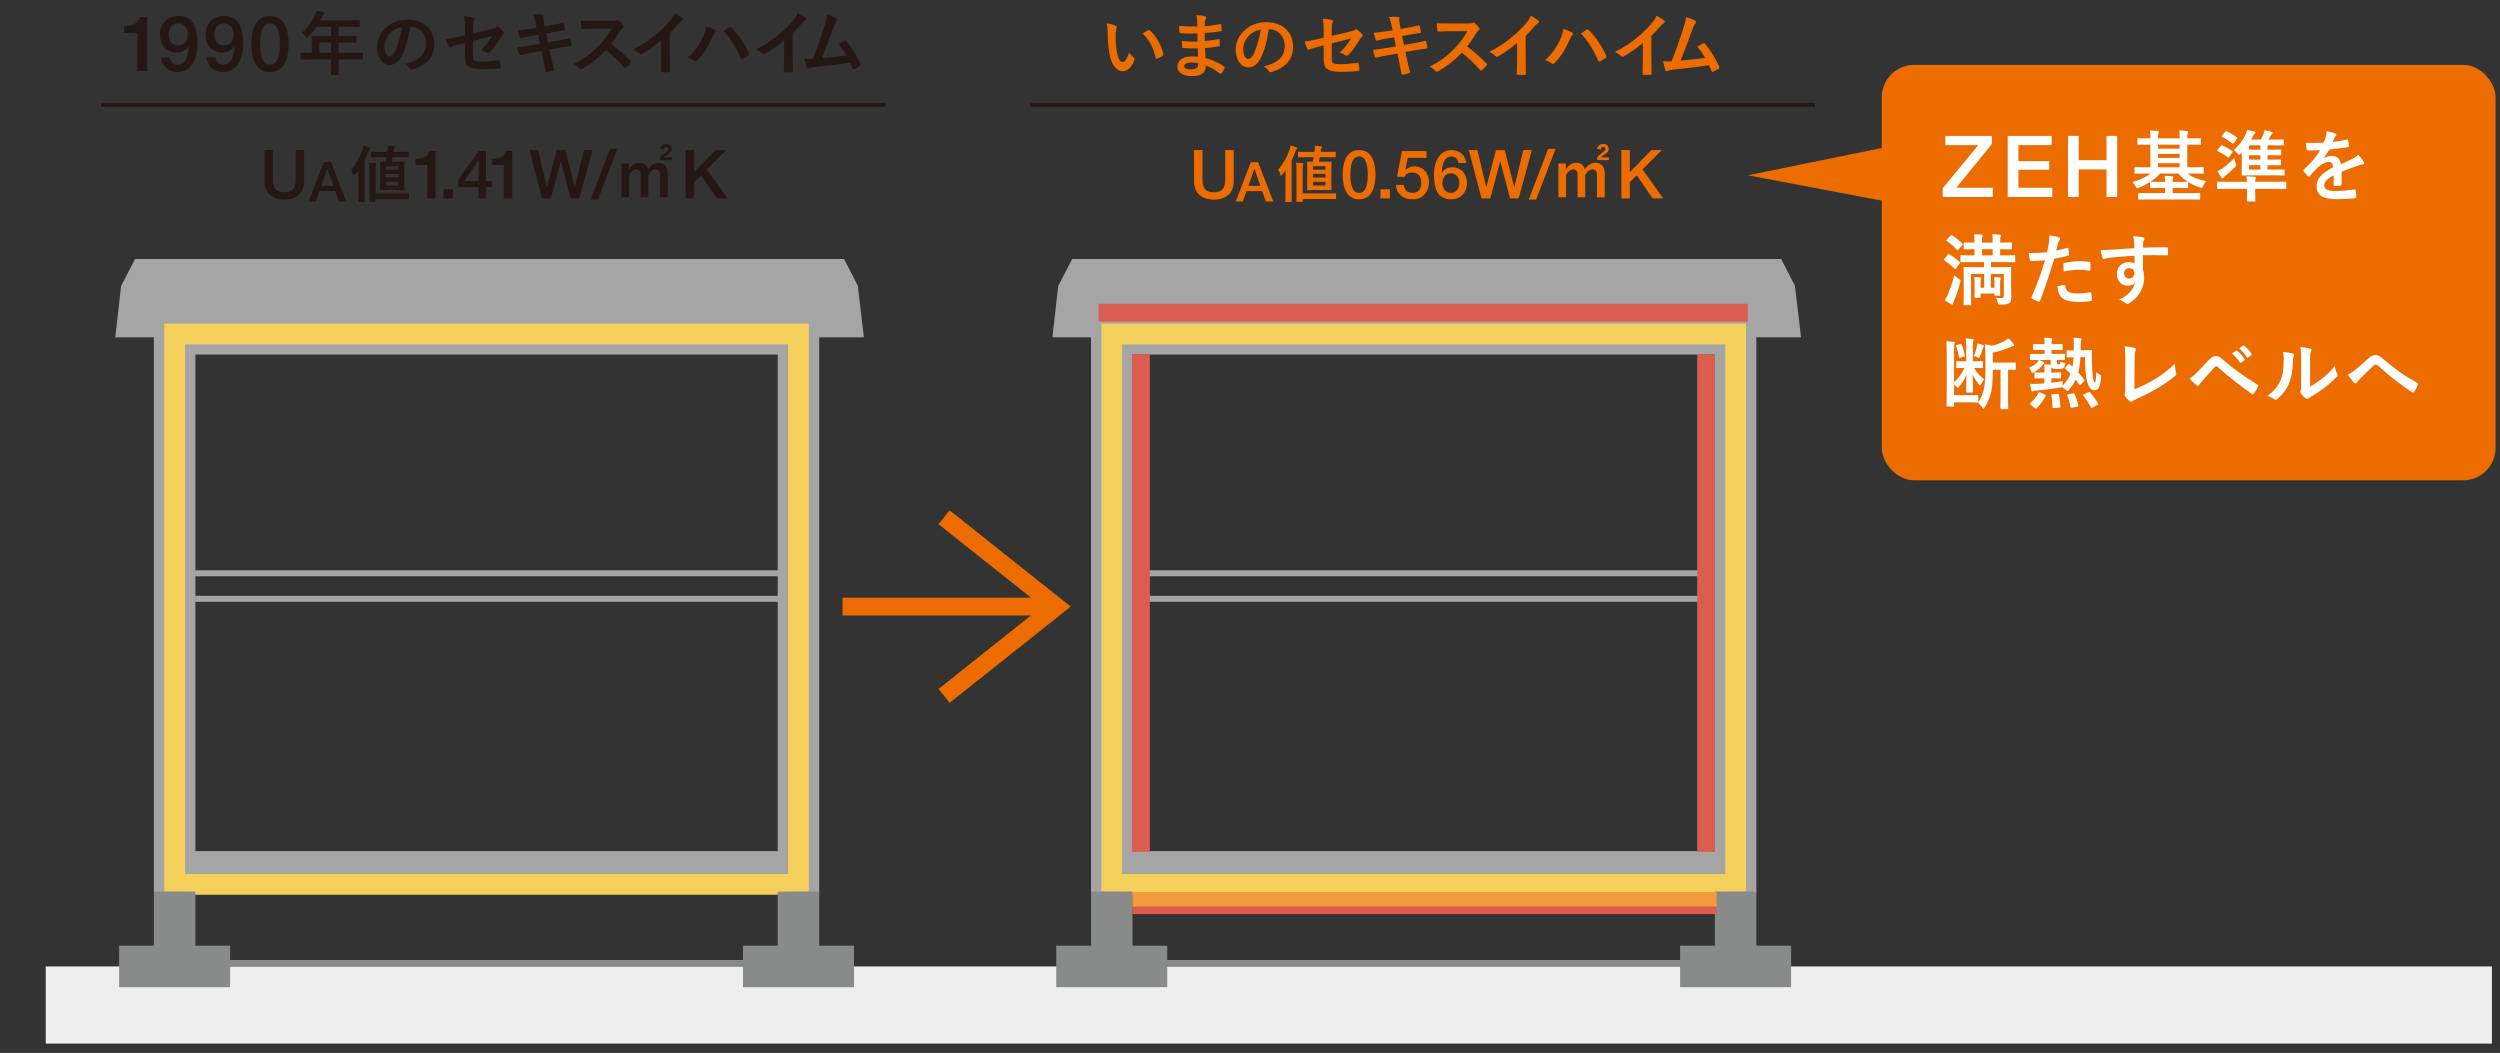 <?xml version="1.0" encoding="UTF-8"?><svg id="b" xmlns="http://www.w3.org/2000/svg" width="482" height="203" viewBox="0 0 482 203"><rect x="0" y="0" width="482" height="203" fill="#333333" stroke="none"/><defs><style>.d{stroke-width:1.143px;}.d,.e,.f,.g,.h,.i,.j,.k{fill:none;}.d,.f,.h{stroke-miterlimit:8;}.d,.h{stroke:#898a8a;}.e{stroke-width:1.148px;}.e,.f{stroke:#a5a5a5;}.e,.g,.l,.m,.i,.j,.k,.n{stroke-miterlimit:10;}.f,.h{stroke-width:8.003px;}.g{stroke:#231815;stroke-width:.709px;}.o{fill:#a5a5a5;}.l,.m,.p,.n{fill:#fff;}.l,.m,.i{stroke-width:3.43px;}.l,.i{stroke:#ec6c00;}.m,.n{stroke:#db5d50;}.q{fill:#ec6c00;}.r{fill:#231815;}.s{fill:#ed6c00;}.t{fill:#eeeeef;}.j{stroke:#f4d05a;stroke-width:4.001px;}.k{stroke:#f29a3e;stroke-width:2.969px;}.n{stroke-width:1.484px;}</style></defs><path class="r" d="M50.988,28.933h1.635v5.433c0,1.254.078,2.704,2.192,2.704s2.193-1.45,2.193-2.704v-5.433h1.635v5.969c0,2.39-1.53,3.578-3.828,3.578s-3.827-1.188-3.827-3.578v-5.969Z"/><path class="r" d="M62.416,31.276h1.411l2.917,7.571h-1.422l-.71-2.008h-3.023l-.711,2.008h-1.369l2.907-7.571ZM61.949,35.83h2.312l-1.135-3.253h-.032l-1.146,3.253Z"/><path class="r" d="M69.101,34.431c0-.451,0-1.021.012-1.567-.214.284-.439.569-.677.843-.096.106-.155.166-.214.166-.048,0-.096-.071-.131-.214-.095-.356-.237-.76-.38-.997.95-1.057,1.662-2.328,2.161-3.776.095-.285.166-.546.202-.831.38.095.736.189,1.092.332.131.048.19.083.19.179,0,.083-.036.13-.119.214-.083.07-.143.178-.249.486-.214.582-.451,1.14-.7,1.662v6.08c0,1.164.023,1.746.023,1.806,0,.118-.012.13-.131.13h-.985c-.107,0-.119-.012-.119-.13,0-.071.024-.642.024-1.806v-2.576ZM71.226,32.887c0-.725-.023-1.093-.083-1.544.451.012.796.036,1.224.083.118.012.201.083.201.154,0,.083-.047.154-.083.262-.048.131-.071.344-.071,1.033v4.417h4.75c1.116,0,1.484-.023,1.556-.023.119,0,.131.012.131.143v.843c0,.119-.012.131-.131.131-.071,0-.439-.023-1.556-.023h-4.75v.427c0,.119-.012.131-.131.131h-.949c-.119,0-.131-.012-.131-.131,0-.071.023-.439.023-1.259v-4.643ZM73.269,30.31c-1.164,0-1.556.023-1.627.023-.119,0-.119-.012-.119-.142v-.808c0-.107,0-.119.119-.119.071,0,.463.023,1.627.023h1.413l.047-.344c.036-.321.06-.618.048-.844.416.024.819.06,1.199.107.119,0,.179.071.179.143,0,.06-.036.131-.084.189-.059.083-.106.179-.13.345-.024.131-.048.273-.06.403h1.164c1.163,0,1.543-.023,1.614-.023.119,0,.131.012.131.119v.808c0,.13-.012.142-.131.142-.071,0-.451-.023-1.614-.023h-1.343c-.047.297-.118.582-.178.867h.974c.938,0,1.259-.023,1.33-.023.131,0,.143.012.143.13,0,.071-.023.451-.023,1.295v2.672c0,.843.023,1.211.023,1.282,0,.119-.012.131-.143.131-.071,0-.392-.024-1.33-.024h-1.757c-.938,0-1.259.024-1.343.024-.118,0-.13-.012-.13-.131,0-.083.023-.439.023-1.282v-2.672c0-.844-.023-1.212-.023-1.295,0-.118.012-.13.13-.13.071,0,.321.023.95.023.071-.309.119-.594.179-.867h-1.259ZM74.42,32.721h2.387v-.677h-2.387v.677ZM76.807,34.229v-.688h-2.387v.688h2.387ZM76.807,35.06h-2.387v.701h2.387v-.701Z"/><path class="r" d="M80.107,30.631c1.255.014,2.443-.419,2.666-1.52h1.216v9.142h-1.635v-6.447h-2.247v-1.175Z"/><path class="r" d="M85.508,36.489h1.815v1.766h-1.815v-1.766Z"/><path class="r" d="M94.872,36.08h-1.175v2.173h-1.411v-2.173h-3.919v-1.475l3.919-5.494h1.411v5.795h1.175v1.174ZM89.517,34.906h2.77v-4.021h-.026l-2.743,4.021Z"/><path class="r" d="M94.88,30.631c1.254.014,2.443-.419,2.665-1.52h1.217v9.142h-1.635v-6.447h-2.247v-1.175Z"/><path class="r" d="M102.073,28.933h1.658l1.685,7.127h.026l1.88-7.127h1.672l1.828,7.127h.025l1.737-7.127h1.658l-2.572,9.32h-1.658l-1.867-7.127h-.026l-1.907,7.127h-1.684l-2.455-9.32Z"/><path class="r" d="M117.608,28.707h1.424l-3.75,9.771h-1.424l3.75-9.771Z"/><path class="r" d="M121.245,32.661c.51-.784,1.211-1.282,2.054-1.282.867,0,1.438.51,1.604,1.271.511-.772,1.223-1.271,2.066-1.271,1.057,0,1.781.7,1.781,1.959v4.702h-1.496v-4.286c0-.736-.321-1.093-.903-1.093-.51,0-1.057.451-1.365,1.104v4.274h-1.473v-4.286c0-.749-.285-1.093-.808-1.093-.511,0-1.08.439-1.413,1.104v4.274h-1.473v-6.52h1.426v1.141ZM127.277,28.694c.143-.594.534-.926,1.199-.926.642,0,1.045.345,1.045.891,0,.451-.143.653-.7,1.057-.38.262-.63.416-.784.617h1.532v.547h-2.292v-.499c.214-.345.546-.629,1.021-.974.463-.356.558-.475.558-.7,0-.25-.154-.393-.403-.393-.285,0-.439.19-.476.522l-.7-.143Z"/><path class="r" d="M132.195,28.933h1.635v4.243l4.154-4.243h2.012l-3.723,3.721,3.983,5.6h-2.037l-3.057-4.451-1.333,1.318v3.133h-1.635v-9.32Z"/><path class="s" d="M230.204,28.933h1.635v5.433c0,1.254.079,2.704,2.193,2.704s2.192-1.45,2.192-2.704v-5.433h1.636v5.969c0,2.39-1.531,3.578-3.828,3.578s-3.828-1.188-3.828-3.578v-5.969Z"/><path class="s" d="M241.157,31.276h1.411l2.917,7.571h-1.422l-.71-2.008h-3.023l-.711,2.008h-1.369l2.907-7.571ZM240.69,35.83h2.312l-1.135-3.253h-.032l-1.146,3.253Z"/><path class="s" d="M247.842,34.431c0-.451,0-1.021.012-1.567-.214.284-.439.569-.677.843-.096.106-.155.166-.214.166-.048,0-.096-.071-.131-.214-.095-.356-.237-.76-.38-.997.95-1.057,1.662-2.328,2.161-3.776.095-.285.166-.546.202-.831.38.095.736.189,1.092.332.131.048.19.083.19.179,0,.083-.036.13-.119.214-.083.07-.143.178-.249.486-.214.582-.451,1.14-.7,1.662v6.08c0,1.164.023,1.746.023,1.806,0,.118-.012.13-.131.13h-.985c-.107,0-.119-.012-.119-.13,0-.071.024-.642.024-1.806v-2.576ZM249.967,32.887c0-.725-.023-1.093-.083-1.544.451.012.796.036,1.224.083.118.012.201.083.201.154,0,.083-.047.154-.083.262-.048.131-.071.344-.071,1.033v4.417h4.75c1.116,0,1.484-.023,1.556-.023.119,0,.131.012.131.143v.843c0,.119-.012.131-.131.131-.071,0-.439-.023-1.556-.023h-4.75v.427c0,.119-.012.131-.131.131h-.949c-.119,0-.131-.012-.131-.131,0-.071.023-.439.023-1.259v-4.643ZM252.01,30.31c-1.164,0-1.556.023-1.627.023-.119,0-.119-.012-.119-.142v-.808c0-.107,0-.119.119-.119.071,0,.463.023,1.627.023h1.413l.047-.344c.036-.321.06-.618.048-.844.416.024.819.06,1.199.107.119,0,.179.071.179.143,0,.06-.036.131-.084.189-.059.083-.106.179-.13.345-.024.131-.048.273-.06.403h1.164c1.163,0,1.543-.023,1.614-.023.119,0,.131.012.131.119v.808c0,.13-.012.142-.131.142-.071,0-.451-.023-1.614-.023h-1.343c-.047.297-.118.582-.178.867h.974c.938,0,1.259-.023,1.33-.023.131,0,.143.012.143.13,0,.071-.023.451-.023,1.295v2.672c0,.843.023,1.211.023,1.282,0,.119-.012.131-.143.131-.071,0-.392-.024-1.33-.024h-1.757c-.938,0-1.259.024-1.343.024-.118,0-.13-.012-.13-.131,0-.083.023-.439.023-1.282v-2.672c0-.844-.023-1.212-.023-1.295,0-.118.012-.13.13-.13.071,0,.321.023.95.023.071-.309.119-.594.179-.867h-1.259ZM253.161,32.721h2.387v-.677h-2.387v.677ZM255.548,34.229v-.688h-2.387v.688h2.387ZM255.548,35.06h-2.387v.701h2.387v-.701Z"/><path class="s" d="M265.19,33.683c0,2.073-.534,4.751-3.158,4.751s-3.158-2.678-3.158-4.751.533-4.752,3.158-4.752,3.158,2.678,3.158,4.752ZM263.707,33.683c0-1.904-.366-3.509-1.675-3.509s-1.676,1.604-1.676,3.509.367,3.508,1.676,3.508,1.675-1.604,1.675-3.508Z"/><path class="s" d="M266.148,36.489h1.815v1.766h-1.815v-1.766Z"/><path class="s" d="M270.307,29.112h4.727v1.328h-3.616l-.471,2.316.025.026c.405-.443,1.072-.691,1.687-.691,1.815,0,2.855,1.305,2.855,3.058,0,1.465-.91,3.284-3.156,3.284-1.765,0-3.13-.955-3.195-2.787h1.483c.091.981.719,1.544,1.687,1.544,1.268,0,1.699-.903,1.699-2.015,0-1.008-.536-1.91-1.739-1.91-.627,0-1.241.196-1.477.837h-1.484l.976-4.99Z"/><path class="s" d="M281.184,31.425c-.065-.742-.562-1.251-1.333-1.251-1.62,0-1.804,1.929-1.895,3.129l.025.026c.405-.718,1.163-1.083,1.974-1.083,1.814,0,2.881,1.317,2.881,3.065,0,1.774-1.209,3.122-3.038,3.122-2.688,0-3.325-2.117-3.325-4.778,0-2.178.858-4.725,3.443-4.725,1.45,0,2.673,1.008,2.751,2.494h-1.483ZM281.354,35.285c0-.978-.536-1.865-1.607-1.865-1.085,0-1.646.861-1.646,1.865,0,.992.562,1.905,1.646,1.905,1.071,0,1.607-.927,1.607-1.905Z"/><path class="s" d="M283.189,28.933h1.658l1.685,7.127h.026l1.88-7.127h1.672l1.828,7.127h.025l1.737-7.127h1.658l-2.572,9.32h-1.658l-1.867-7.127h-.026l-1.907,7.127h-1.684l-2.455-9.32Z"/><path class="s" d="M298.487,28.707h1.424l-3.75,9.771h-1.424l3.75-9.771Z"/><path class="s" d="M301.886,32.661c.511-.784,1.211-1.282,2.055-1.282.866,0,1.437.51,1.603,1.271.511-.772,1.224-1.271,2.066-1.271,1.057,0,1.781.7,1.781,1.959v4.702h-1.496v-4.286c0-.736-.32-1.093-.902-1.093-.511,0-1.057.451-1.365,1.104v4.274h-1.473v-4.286c0-.749-.285-1.093-.808-1.093-.511,0-1.081.439-1.413,1.104v4.274h-1.473v-6.52h1.425v1.141ZM307.918,28.694c.143-.594.535-.926,1.2-.926.641,0,1.045.345,1.045.891,0,.451-.143.653-.701,1.057-.38.262-.629.416-.783.617h1.531v.547h-2.292v-.499c.214-.345.547-.629,1.021-.974.463-.356.559-.475.559-.7,0-.25-.154-.393-.404-.393-.285,0-.439.19-.475.522l-.701-.143Z"/><path class="s" d="M312.599,28.933h1.636v4.243l4.153-4.243h2.012l-3.723,3.721,3.984,5.6h-2.038l-3.057-4.451-1.332,1.318v3.133h-1.636v-9.32Z"/><rect class="t" x="8.819" y="186.33" width="471.622" height="14.878"/><line class="l" x1="203.683" y1="116.949" x2="162.45" y2="116.949"/><polyline class="i" points="182.017 99.732 203.683 116.949 182.017 134.165"/><polygon class="o" points="26.039 49.941 162.731 49.941 165.386 55.103 166.561 65.04 22.224 65.04 23.345 55.138 26.039 49.941"/><rect class="f" x="33.667" y="64.357" width="120.279" height="103.741"/><polyline class="j" points="33.667 171.895 33.667 64.391 153.946 64.391 153.946 171.895"/><line class="j" x1="152.569" y1="170.505" x2="35.127" y2="170.505"/><path class="q" d="M215.1,4.964c.122.055.216.148.216.243,0,.081-.04.216-.107.378-.055.162-.122.743-.122,1.323,0,.864.027,1.837.243,3.079.189,1.066.54,1.985,1.107,1.985.433,0,.77-.473,1.297-1.877.297.473.594.783.863,1.039.162.148.162.311.095.5-.513,1.377-1.35,2.106-2.295,2.106-1.054,0-2.161-1.242-2.525-3.524-.216-1.283-.324-2.688-.324-3.93,0-.742-.027-1.147-.162-1.769.648.081,1.31.243,1.715.445ZM221.365,5.814c.054-.026.108-.054.148-.054.055,0,.095.027.148.081,1.229,1.066,2.31,2.931,2.646,4.618.041.176-.04.229-.148.297-.351.229-.688.419-1.053.54-.162.055-.257.014-.284-.148-.459-1.931-1.147-3.335-2.524-4.713.513-.323.851-.513,1.066-.621Z"/><path class="q" d="M230.926,9.325c-.932.027-1.85.027-2.782-.054-.148,0-.202-.054-.216-.229-.054-.297-.081-.837-.081-1.147.999.121,2.025.148,3.038.107-.013-.513-.013-1.039-.026-1.553-1.297.041-2.269.041-3.228-.067-.148,0-.216-.054-.229-.188-.041-.338-.067-.662-.095-1.216,1.175.135,2.35.135,3.538.135,0-.499-.014-.851-.027-1.31-.026-.311-.054-.554-.162-.904.716.04,1.297.121,1.702.242.162.055.243.243.148.405-.095.189-.189.419-.203.648-.013.271-.013.459-.026.864,1.256-.095,2.16-.243,2.957-.405.162-.04.216,0,.229.162.054.378.067.743.067.986,0,.175-.04.202-.148.216-.959.162-1.823.27-3.119.351,0,.54.014,1.04.014,1.526,1.026-.067,1.674-.203,2.646-.352.162-.04.202-.014.216.108.014.257.041.702.041,1.107,0,.135-.055.175-.203.188-.891.148-1.513.243-2.646.324.027.621.054,1.283.095,1.904,1.296.364,2.403.851,3.578,1.634.135.121.135.162.095.324-.095.257-.378.756-.595.999-.054.081-.107.108-.175.108-.041,0-.095-.014-.148-.067-.824-.648-1.661-1.121-2.688-1.54-.014,1.459-.892,2.053-2.741,2.053-1.756,0-2.755-.77-2.755-1.891,0-1.094,1.067-1.917,2.701-1.917.337,0,.661,0,1.296.054-.027-.594-.054-1.147-.067-1.607ZM229.765,12.054c-.986,0-1.459.283-1.459.715,0,.352.405.608,1.337.608.54,0,1.04-.162,1.229-.405.107-.148.148-.378.148-.756-.392-.095-.878-.162-1.256-.162Z"/><path class="q" d="M244.618,5.626c-.311,2.295-.878,4.402-1.688,5.819-.581,1.013-1.283,1.554-2.296,1.554-1.188,0-2.391-1.27-2.391-3.471,0-1.297.554-2.539,1.526-3.511,1.134-1.135,2.565-1.729,4.389-1.729,3.24,0,5.145,1.998,5.145,4.686,0,2.512-1.418,4.092-4.159,4.915-.283.081-.405.027-.58-.243-.148-.229-.433-.54-.945-.851,2.282-.54,4.078-1.485,4.078-4.037,0-1.607-1.216-3.133-3.025-3.133h-.054ZM240.742,6.936c-.647.729-1.053,1.634-1.053,2.498,0,1.242.5,1.931.918,1.931.352,0,.648-.175,1.013-.823.595-1.094,1.202-3.038,1.432-4.834-.945.188-1.701.566-2.31,1.229Z"/><path class="q" d="M255.205,5.963c0-1.066-.027-1.62-.176-2.376.676.054,1.323.148,1.742.27.176.041.257.122.257.243,0,.055-.027.136-.081.216-.148.284-.176.567-.176,1.202v1.391l3.524-.823c.594-.135.716-.203.959-.392.067-.054.135-.081.188-.081.067,0,.122.027.189.081.283.176.716.554.999.878.081.081.122.162.122.243,0,.094-.068.188-.176.27-.189.135-.297.338-.419.526-.688,1.162-1.363,2.147-2.146,2.917-.122.122-.229.203-.352.203-.081,0-.162-.027-.257-.095-.392-.229-.729-.405-1.12-.514.932-.81,1.593-1.715,2.201-2.7l-3.714.945v3.065c0,.715.243.944,1.701.944,1.094,0,2.35-.135,3.268-.297.189-.026.203.067.23.271.067.364.121.77.121,1.134,0,.136-.081.189-.283.203-.811.095-1.742.162-3.228.162-2.579,0-3.376-.554-3.376-2.377v-2.728l-.864.229c-.729.189-1.485.392-1.904.581-.067.026-.121.054-.162.054-.094,0-.148-.067-.216-.216-.188-.352-.392-.932-.54-1.378.851-.107,1.62-.243,2.539-.473l1.147-.283v-1.297Z"/><path class="q" d="M268.317,4.978c-.136-.675-.284-1.161-.541-1.688.581-.041,1.175-.081,1.756-.041.176.014.271.067.271.203,0,.148-.081.392.026.972l.203,1.135,1.106-.189c.771-.135,1.716-.297,2.418-.486.067,0,.121.055.148.148.107.352.188.702.27,1.162,0,.094-.067.135-.202.148-.621.107-1.58.256-2.255.378l-1.188.216.338,1.729,1.957-.338c.959-.162,1.621-.311,2.12-.445.176-.041.217.014.229.148.095.338.176.675.23,1.08,0,.122-.068.216-.203.229-.405.055-1.215.189-2.174.352l-1.863.324.311,1.499c.188.904.418,1.769.594,2.443.014.067-.054.108-.176.148-.283.095-.864.229-1.229.284-.176.014-.257-.055-.27-.162-.095-.5-.243-1.445-.433-2.31l-.338-1.593-1.836.324c-.918.162-1.675.323-2.188.459-.148.054-.257.014-.311-.148-.136-.392-.271-.905-.378-1.337.823-.095,1.539-.203,2.511-.365l1.891-.311-.337-1.741-1.27.202c-.743.121-1.647.311-2.012.405-.136.04-.203,0-.257-.135-.122-.312-.297-.973-.378-1.351.729-.055,1.472-.148,2.403-.297l1.229-.189-.175-.864Z"/><path class="q" d="M283.009,4.519c.486,0,.729-.014.932-.122.055-.04.095-.054.148-.054.081,0,.148.054.229.108.311.243.621.594.878.945.041.067.067.121.067.175,0,.081-.054.176-.175.271-.176.148-.352.352-.5.594-.554.945-1.08,1.702-1.729,2.525,1.296.959,2.498,2.012,3.74,3.268.067.068.108.136.108.189s-.027.121-.095.202c-.257.311-.567.635-.904.919-.055.054-.108.081-.162.081-.067,0-.122-.041-.189-.108-1.134-1.323-2.296-2.39-3.511-3.349-1.526,1.593-3.065,2.741-4.537,3.564-.122.055-.216.108-.311.108-.081,0-.162-.041-.229-.122-.297-.364-.688-.634-1.135-.877,2.106-1.067,3.362-2.025,4.754-3.443.972-1.013,1.715-1.972,2.538-3.39l-3.483.014c-.702,0-1.404.026-2.134.081-.108.014-.148-.081-.176-.229-.067-.284-.121-.932-.121-1.404.729.054,1.404.054,2.282.054h3.713Z"/><path class="q" d="M294.148,11.378c0,.932.014,1.729.041,2.809.014.176-.055.229-.203.229-.432.027-.918.027-1.35,0-.148,0-.203-.054-.189-.216.014-.972.054-1.85.054-2.768v-3.146c-1.188.999-2.633,2.025-3.713,2.593-.067.04-.135.054-.203.054-.107,0-.188-.041-.283-.135-.311-.311-.756-.581-1.161-.797,1.863-.959,3.011-1.742,4.254-2.769,1.066-.878,2.038-1.822,2.876-2.822.459-.54.635-.81.851-1.391.607.338,1.202.702,1.499.945.081.054.107.135.107.202,0,.108-.081.229-.188.298-.229.148-.446.351-.811.742-.526.635-1.026,1.161-1.58,1.701v4.47Z"/><path class="q" d="M300.833,7.57c.365-.824.567-1.513.607-1.999.689.243,1.297.486,1.675.689.121.054.162.135.162.216,0,.095-.054.188-.135.27-.148.149-.257.338-.473.824-.797,1.796-1.594,3.173-2.89,4.537-.122.135-.243.202-.379.202-.107,0-.202-.04-.311-.135-.27-.216-.702-.432-1.188-.58,1.418-1.256,2.39-2.796,2.93-4.024ZM305.884,5.733c.067-.054.135-.081.188-.081.067,0,.122.027.203.108,1.472,1.472,2.605,3.228,3.389,4.956.041.067.055.121.055.188,0,.081-.041.148-.136.217-.256.202-.688.485-1.12.715-.176.081-.271.055-.324-.121-.999-2.255-1.999-3.835-3.336-5.253.486-.324.852-.581,1.081-.729Z"/><path class="q" d="M318.388,11.378c0,.932.014,1.729.04,2.809.014.176-.054.229-.202.229-.433.027-.918.027-1.351,0-.148,0-.202-.054-.188-.216.013-.972.054-1.85.054-2.768v-3.146c-1.188.999-2.633,2.025-3.714,2.593-.067.04-.135.054-.202.054-.108,0-.189-.041-.283-.135-.312-.311-.757-.581-1.162-.797,1.864-.959,3.012-1.742,4.254-2.769,1.066-.878,2.039-1.822,2.876-2.822.459-.54.635-.81.851-1.391.608.338,1.202.702,1.499.945.081.054.108.135.108.202,0,.108-.081.229-.189.298-.229.148-.445.351-.81.742-.527.635-1.026,1.161-1.58,1.701v4.47Z"/><path class="q" d="M326.854,3.992c.095.067.162.135.162.216,0,.067-.041.162-.136.27-.242.311-.404.729-.553,1.121-.757,2.066-1.473,4.051-2.323,6.076,2.08-.175,3.214-.283,4.727-.513-.419-.742-.918-1.485-1.499-2.16.405-.217.797-.446,1.175-.648.148-.081.229-.027.324.081,1.053,1.229,2.065,2.917,2.728,4.415.04.068.054.122.054.176,0,.081-.054.162-.175.229-.324.217-.662.392-1.026.554-.055.027-.108.041-.162.041-.081,0-.148-.067-.189-.189-.162-.378-.311-.729-.473-1.08-2.16.324-4.213.554-6.414.783-.891.095-1.256.162-1.58.324-.175.081-.324.054-.392-.136-.107-.229-.283-.904-.473-1.741.54.04,1.107.026,1.647.014.959-2.418,1.661-4.416,2.363-6.685.216-.702.352-1.175.392-1.85.824.242,1.404.432,1.823.702Z"/><path class="r" d="M23.93,5.017c1.426.015,2.778-.477,3.031-1.729h1.383v10.396h-1.859v-7.333h-2.555v-1.335Z"/><path class="r" d="M32.72,11.052c.074.846.639,1.424,1.516,1.424,1.843,0,2.051-2.194,2.154-3.56l-.029-.029c-.446.801-1.293,1.246-2.244,1.246-1.96,0-3.276-1.38-3.276-3.5,0-2.017,1.302-3.549,3.573-3.549,2.938,0,3.663,2.407,3.663,5.432,0,2.478-.977,5.373-3.915,5.373-1.649,0-3.04-1.146-3.129-2.837h1.688ZM32.526,6.618c0,1.127.579,2.18,1.812,2.18,1.264,0,1.888-1.038,1.888-2.18,0-1.112-.624-2.121-1.888-2.121-1.233,0-1.812.994-1.812,2.121Z"/><path class="r" d="M41.519,11.052c.074.846.639,1.424,1.516,1.424,1.843,0,2.051-2.194,2.154-3.56l-.029-.029c-.446.801-1.293,1.246-2.244,1.246-1.96,0-3.276-1.38-3.276-3.5,0-2.017,1.302-3.549,3.573-3.549,2.938,0,3.663,2.407,3.663,5.432,0,2.478-.977,5.373-3.915,5.373-1.649,0-3.04-1.146-3.129-2.837h1.688ZM41.325,6.618c0,1.127.579,2.18,1.812,2.18,1.264,0,1.888-1.038,1.888-2.18,0-1.112-.624-2.121-1.888-2.121-1.233,0-1.812.994-1.812,2.121Z"/><path class="r" d="M55.646,8.486c0,2.357-.606,5.402-3.591,5.402s-3.591-3.045-3.591-5.402.606-5.402,3.591-5.402,3.591,3.045,3.591,5.402ZM53.961,8.486c0-2.165-.417-3.989-1.905-3.989s-1.905,1.824-1.905,3.989.417,3.989,1.905,3.989,1.905-1.824,1.905-3.989Z"/><path class="r" d="M59.787,11.471c-1.188,0-1.606.026-1.688.026-.135,0-.148-.013-.148-.148v-1.066c0-.121.014-.135.148-.135.081,0,.5.026,1.688.026h.324v-1.89c0-.771-.026-1.135-.026-1.216,0-.135.014-.148.162-.148.081,0,.54.027,1.85.027h1.729v-1.796h-2.769c-.445.675-.972,1.323-1.58,1.931-.135.148-.216.216-.283.216s-.135-.081-.27-.257c-.257-.351-.5-.566-.757-.729,1.121-.973,1.944-2.094,2.498-3.269.162-.337.284-.661.352-.985.486.095.932.189,1.296.297.162.055.243.122.243.229,0,.108-.067.162-.162.257-.107.095-.202.202-.337.486l-.271.58h5.577c1.31,0,1.769-.026,1.85-.026.135,0,.148.014.148.148v.999c0,.135-.014.148-.148.148-.081,0-.54-.026-1.85-.026h-2.08v1.796h1.445c1.323,0,1.769-.027,1.85-.027.122,0,.135.014.135.148v1.013c0,.135-.013.148-.135.148-.081,0-.526-.026-1.85-.026h-1.445v1.971h2.863c1.188,0,1.606-.026,1.688-.026.135,0,.148.014.148.135v1.066c0,.136-.014.148-.148.148-.081,0-.499-.026-1.688-.026h-2.863v.661c0,1.418.027,2.134.027,2.201,0,.136-.014.148-.148.148h-1.202c-.148,0-.162-.013-.162-.148,0-.081.027-.783.027-2.201v-.661h-4.038ZM63.825,10.174v-1.971h-2.282v1.971h2.282Z"/><path class="r" d="M79.058,5.138c-.311,2.295-.878,4.402-1.688,5.819-.581,1.013-1.283,1.554-2.296,1.554-1.188,0-2.391-1.27-2.391-3.471,0-1.297.554-2.539,1.526-3.511,1.134-1.135,2.565-1.729,4.389-1.729,3.24,0,5.145,1.998,5.145,4.686,0,2.512-1.418,4.092-4.159,4.915-.283.081-.405.027-.58-.243-.148-.229-.433-.54-.945-.851,2.282-.54,4.078-1.485,4.078-4.037,0-1.607-1.216-3.133-3.025-3.133h-.054ZM75.182,6.447c-.647.729-1.053,1.634-1.053,2.498,0,1.242.5,1.931.918,1.931.352,0,.648-.175,1.013-.823.595-1.094,1.202-3.038,1.432-4.834-.945.188-1.701.566-2.31,1.229Z"/><path class="r" d="M89.644,5.475c0-1.066-.026-1.62-.175-2.376.675.054,1.323.148,1.741.27.176.041.257.122.257.243,0,.055-.026.136-.081.216-.148.284-.176.567-.176,1.202v1.391l3.524-.823c.595-.135.716-.203.959-.392.067-.054.135-.081.189-.081.067,0,.121.027.188.081.284.176.716.554,1,.878.081.081.121.162.121.243,0,.094-.067.188-.176.27-.188.135-.297.338-.418.526-.689,1.162-1.364,2.147-2.147,2.917-.121.122-.229.203-.351.203-.081,0-.162-.027-.257-.095-.392-.229-.729-.405-1.121-.514.932-.81,1.594-1.715,2.201-2.7l-3.714.945v3.065c0,.715.243.944,1.702.944,1.094,0,2.35-.135,3.268-.297.189-.026.202.067.229.271.067.364.122.77.122,1.134,0,.136-.081.189-.284.203-.811.095-1.742.162-3.228.162-2.579,0-3.376-.554-3.376-2.377v-2.728l-.863.229c-.729.189-1.485.392-1.904.581-.067.026-.122.054-.162.054-.095,0-.148-.067-.216-.216-.189-.352-.392-.932-.54-1.378.851-.107,1.62-.243,2.538-.473l1.147-.283v-1.297Z"/><path class="r" d="M103.297,4.489c-.136-.675-.284-1.161-.541-1.688.581-.041,1.175-.081,1.756-.041.176.014.271.067.271.203,0,.148-.081.392.026.972l.203,1.135,1.106-.189c.771-.135,1.716-.297,2.418-.486.067,0,.121.055.148.148.107.352.188.702.27,1.162,0,.094-.067.135-.202.148-.621.107-1.58.256-2.255.378l-1.188.216.338,1.729,1.957-.338c.959-.162,1.621-.311,2.12-.445.176-.041.217.014.229.148.095.338.176.675.23,1.08,0,.122-.068.216-.203.229-.405.055-1.215.189-2.174.352l-1.863.324.311,1.499c.188.904.418,1.769.594,2.443.014.067-.054.108-.176.148-.283.095-.864.229-1.229.284-.176.014-.257-.055-.27-.162-.095-.5-.243-1.445-.433-2.31l-.338-1.593-1.836.324c-.918.162-1.675.323-2.188.459-.148.054-.257.014-.311-.148-.136-.392-.271-.905-.378-1.337.823-.095,1.539-.203,2.511-.365l1.891-.311-.337-1.741-1.27.202c-.743.121-1.647.311-2.012.405-.136.04-.203,0-.257-.135-.122-.312-.297-.973-.378-1.351.729-.055,1.472-.148,2.403-.297l1.229-.189-.175-.864Z"/><path class="r" d="M117.988,4.03c.485,0,.729-.014.932-.122.054-.04.095-.054.148-.054.081,0,.148.054.229.108.311.243.621.594.878.945.04.067.067.121.067.175,0,.081-.055.176-.176.271-.176.148-.351.352-.5.594-.553.945-1.08,1.702-1.728,2.525,1.296.959,2.498,2.012,3.74,3.268.067.068.107.136.107.189s-.026.121-.094.202c-.257.311-.567.635-.905.919-.054.054-.108.081-.162.081-.067,0-.121-.041-.188-.108-1.135-1.323-2.296-2.39-3.512-3.349-1.525,1.593-3.064,2.741-4.537,3.564-.121.055-.216.108-.311.108-.081,0-.162-.041-.229-.122-.297-.364-.688-.634-1.134-.877,2.106-1.067,3.362-2.025,4.753-3.443.973-1.013,1.715-1.972,2.539-3.39l-3.484.014c-.702,0-1.404.026-2.134.081-.107.014-.148-.081-.175-.229-.067-.284-.122-.932-.122-1.404.729.054,1.404.054,2.282.054h3.714Z"/><path class="r" d="M129.128,10.89c0,.932.014,1.729.041,2.809.014.176-.055.229-.203.229-.432.027-.918.027-1.35,0-.148,0-.203-.054-.189-.216.014-.972.054-1.85.054-2.768v-3.146c-1.188.999-2.633,2.025-3.713,2.593-.067.04-.135.054-.203.054-.107,0-.188-.041-.283-.135-.311-.311-.756-.581-1.161-.797,1.863-.959,3.011-1.742,4.254-2.769,1.066-.878,2.038-1.822,2.876-2.822.459-.54.635-.81.851-1.391.607.338,1.202.702,1.499.945.081.054.107.135.107.202,0,.108-.081.229-.188.298-.229.148-.446.351-.811.742-.526.635-1.026,1.161-1.58,1.701v4.47Z"/><path class="r" d="M135.542,7.082c.365-.824.567-1.513.607-1.999.689.243,1.297.486,1.675.689.121.054.162.135.162.216,0,.095-.054.188-.135.27-.148.149-.257.338-.473.824-.797,1.796-1.594,3.173-2.89,4.537-.122.135-.243.202-.379.202-.107,0-.202-.04-.311-.135-.27-.216-.702-.432-1.188-.58,1.418-1.256,2.39-2.796,2.93-4.024ZM140.593,5.245c.067-.054.135-.081.188-.081.067,0,.122.027.203.108,1.472,1.472,2.605,3.228,3.389,4.956.041.067.055.121.055.188,0,.081-.041.148-.136.217-.256.202-.688.485-1.12.715-.176.081-.271.055-.324-.121-.999-2.255-1.999-3.835-3.336-5.253.486-.324.852-.581,1.081-.729Z"/><path class="r" d="M152.826,10.89c0,.932.014,1.729.041,2.809.014.176-.055.229-.203.229-.432.027-.918.027-1.35,0-.148,0-.203-.054-.189-.216.014-.972.054-1.85.054-2.768v-3.146c-1.188.999-2.633,2.025-3.713,2.593-.067.04-.135.054-.203.054-.107,0-.188-.041-.283-.135-.311-.311-.756-.581-1.161-.797,1.863-.959,3.011-1.742,4.254-2.769,1.066-.878,2.038-1.822,2.876-2.822.459-.54.635-.81.851-1.391.607.338,1.202.702,1.499.945.081.054.107.135.107.202,0,.108-.081.229-.188.298-.229.148-.446.351-.811.742-.526.635-1.026,1.161-1.58,1.701v4.47Z"/><path class="r" d="M161.294,3.504c.095.067.162.135.162.216,0,.067-.041.162-.136.27-.242.311-.404.729-.553,1.121-.757,2.066-1.473,4.051-2.323,6.076,2.08-.175,3.214-.283,4.727-.513-.419-.742-.918-1.485-1.499-2.16.405-.217.797-.446,1.175-.648.148-.081.229-.027.324.081,1.053,1.229,2.065,2.917,2.728,4.415.04.068.054.122.054.176,0,.081-.054.162-.175.229-.324.217-.662.392-1.026.554-.055.027-.108.041-.162.041-.081,0-.148-.067-.189-.189-.162-.378-.311-.729-.473-1.08-2.16.324-4.213.554-6.414.783-.891.095-1.256.162-1.58.324-.175.081-.324.054-.392-.136-.107-.229-.283-.904-.473-1.741.54.04,1.107.026,1.647.014.959-2.418,1.661-4.416,2.363-6.685.216-.702.352-1.175.392-1.85.824.242,1.404.432,1.823.702Z"/><line class="h" x1="44.367" y1="186.33" x2="22.967" y2="186.33"/><line class="h" x1="33.667" y1="186.33" x2="33.667" y2="171.895"/><line class="h" x1="164.646" y1="186.33" x2="143.246" y2="186.33"/><line class="h" x1="153.946" y1="186.33" x2="153.946" y2="171.895"/><line class="d" x1="44" y1="185.655" x2="143.246" y2="185.655"/><polygon class="o" points="206.718 49.941 343.41 49.941 346.065 55.103 347.24 65.04 202.903 65.04 204.024 55.138 206.718 49.941"/><rect class="f" x="214.346" y="64.357" width="120.279" height="103.741"/><polyline class="j" points="214.346 171.895 214.346 64.391 334.625 64.391 334.625 171.895"/><line class="j" x1="333.174" y1="170.505" x2="216.001" y2="170.505"/><line class="h" x1="225.045" y1="186.33" x2="203.646" y2="186.33"/><line class="h" x1="214.346" y1="186.33" x2="214.346" y2="171.895"/><line class="h" x1="345.325" y1="186.33" x2="323.925" y2="186.33"/><line class="h" x1="334.625" y1="186.33" x2="334.625" y2="171.895"/><line class="d" x1="223.342" y1="185.655" x2="327.811" y2="185.655"/><line class="m" x1="211.806" y1="60.281" x2="336.982" y2="60.281"/><line class="k" x1="218.316" y1="173.477" x2="330.964" y2="173.477"/><line class="e" x1="37.627" y1="110.531" x2="151.017" y2="110.531"/><line class="e" x1="37.627" y1="115.454" x2="151.017" y2="115.454"/><line class="e" x1="218.376" y1="110.531" x2="331.766" y2="110.531"/><line class="e" x1="218.376" y1="115.454" x2="331.766" y2="115.454"/><rect class="s" x="362.807" y="12.506" width="118.343" height="80.098" rx="6.237" ry="6.237"/><path class="p" d="M375.076,26.202h8.963v1.567l-6.866,8.425h7.031v1.782h-9.655v-1.683l6.865-8.311h-6.338v-1.781Z"/><path class="p" d="M387.088,26.202h8.483v1.781h-6.418v3.079h5.94v1.679h-5.94v3.453h6.534v1.782h-8.6v-11.774Z"/><path class="p" d="M398.713,26.203h2.065v4.68h5.359v-4.68h2.065v11.772h-2.065v-5.311h-5.359v5.311h-2.065v-11.772Z"/><path class="p" d="M413.548,33.462c-1.335,0-1.785.03-1.875.03-.135,0-.149-.016-.149-.181v-.93c0-.15.015-.165.149-.165.09,0,.54.03,1.875.03h1.05v-4.351h-.359c-1.396,0-1.891.03-1.98.03-.149,0-.165-.015-.165-.165v-.96c0-.15.016-.165.165-.165.09,0,.585.03,1.98.03h.359c0-.705-.029-1.096-.09-1.516.54.016,1.005.045,1.516.091.119.015.194.074.194.149,0,.105-.045.18-.075.285-.045.12-.074.39-.074.99h4.17c0-.705-.016-1.08-.09-1.516.524.016,1.005.045,1.515.105.135.015.21.06.21.135,0,.105-.045.195-.09.3-.045.105-.075.375-.075.976h.465c1.41,0,1.891-.03,1.995-.03.15,0,.165.015.165.165v.96c0,.15-.015.165-.165.165-.104,0-.585-.03-1.995-.03h-.465v4.351h1.14c1.335,0,1.785-.03,1.875-.03.15,0,.165.015.165.165v.93c0,.165-.015.181-.165.181-.09,0-.54-.03-1.875-.03h-1.05c.855.689,1.936,1.14,3.54,1.455-.21.24-.405.585-.57.944-.119.271-.165.36-.3.36-.075,0-.18-.03-.345-.09-.825-.271-1.59-.615-2.25-1.035.015.03.015.061.015.105v.899c0,.15-.015.165-.165.165-.09,0-.555-.03-1.89-.03h-.945v.99h3.12c1.44,0,1.92-.03,2.025-.03.149,0,.165.016.165.165v.96c0,.15-.016.165-.165.165-.105,0-.585-.029-2.025-.029h-7.604c-1.426,0-1.92.029-2.011.029-.149,0-.165-.015-.165-.165v-.96c0-.149.016-.165.165-.165.091,0,.585.03,2.011.03h3.029v-.99h-.84c-1.35,0-1.8.03-1.89.03-.165,0-.165-.015-.165-.165v-1.02c-.63.42-1.335.779-2.13,1.095-.165.075-.285.105-.36.105-.12,0-.18-.091-.3-.315-.195-.375-.375-.66-.6-.87,1.529-.435,2.654-.99,3.479-1.635h-1.08ZM414.703,35.037c.09,0,.54.029,1.89.029h.84c0-.495-.045-.81-.09-1.17.556.016,1.005.045,1.5.09.12.016.181.061.181.136,0,.074-.03.135-.061.225-.045.105-.075.3-.075.72h.945c1.335,0,1.8-.029,1.89-.029h.091c-.705-.45-1.306-.99-1.815-1.575h-3.555c-.525.585-1.125,1.109-1.83,1.575h.09ZM420.238,28.662v-.766h-4.17v.766h4.17ZM420.238,30.446v-.765h-4.17v.765h4.17ZM420.238,32.247v-.78h-4.17v.78h4.17Z"/><path class="p" d="M428.144,28.122c.104-.136.135-.15.284-.09.66.27,1.335.645,1.966,1.095.104.09.104.12,0,.285l-.586.81c-.135.195-.164.195-.314.09-.585-.479-1.275-.854-1.905-1.154-.075-.03-.12-.075-.12-.12s.03-.105.09-.181l.586-.734ZM433.213,35.052c-.015-.375-.045-.645-.09-1.065.555.016,1.095.046,1.62.105.12.015.21.075.21.15,0,.104-.06.194-.105.314-.029.105-.045.255-.045.495h3.931c1.335,0,1.8-.03,1.89-.03.15,0,.165.016.165.181v1.08c0,.149-.015.164-.165.164-.09,0-.555-.029-1.89-.029h-3.931v.555c0,1.14.03,1.635.03,1.71,0,.15-.015.165-.165.165h-1.305c-.15,0-.165-.015-.165-.165,0-.09.03-.57.03-1.71v-.555h-3.705c-1.335,0-1.785.029-1.875.029-.165,0-.181-.015-.181-.164v-1.08c0-.165.016-.181.181-.181.09,0,.54.03,1.875.03h3.689ZM431.053,31.512c.045.135.075.225.075.315,0,.149-.09.27-.3.479-.57.585-1.26,1.17-1.785,1.575-.195.15-.314.3-.36.375-.06.104-.135.15-.21.15-.074,0-.135-.061-.21-.181-.225-.33-.524-.84-.72-1.245.39-.18.765-.39,1.065-.6.66-.48,1.47-1.155,2.145-1.905.075.33.18.705.3,1.035ZM429.028,25.377c.104-.12.165-.12.3-.075.69.33,1.29.69,1.95,1.185.06.061.104.091.104.136,0,.029-.029.074-.09.135l-.615.825c-.12.149-.194.149-.314.045-.57-.45-1.245-.885-1.936-1.23-.135-.075-.135-.104,0-.27l.601-.75ZM432.208,29.412c-.075.06-.135.135-.195.194-.149.15-.239.24-.33.24-.074,0-.164-.09-.314-.27-.21-.271-.45-.48-.705-.646,1.08-.93,1.815-1.979,2.25-2.939.105-.24.255-.631.315-.945.494.09.96.195,1.38.3.149.045.225.105.225.21,0,.09-.045.165-.165.255-.09.075-.255.285-.375.556-.075.18-.18.359-.27.54h1.89c.18-.346.345-.705.435-.945.105-.271.195-.54.256-.855.524.09.96.181,1.38.315.104.03.194.09.194.165,0,.12-.045.165-.149.255-.105.09-.165.165-.21.255-.12.21-.3.54-.48.811h.99c1.275,0,1.71-.03,1.8-.03.165,0,.18.015.18.18v.811c0,.165-.015.18-.18.18-.09,0-.524-.03-1.8-.03h-1.155v.84h.721c1.26,0,1.649-.029,1.739-.029.165,0,.181.015.181.165v.795c0,.149-.016.165-.181.165-.09,0-.479-.03-1.739-.03h-.721v.854h.69c1.26,0,1.665-.029,1.755-.029.15,0,.165.015.165.165v.795c0,.149-.015.165-.165.165-.09,0-.495-.03-1.755-.03h-.69v.854h1.141c1.409,0,1.89-.015,1.979-.015.165,0,.18,0,.18.15v.84c0,.149-.015.165-.18.165-.09,0-.57-.03-1.979-.03h-3.945c-1.425,0-1.936.03-2.025.03-.149,0-.165-.016-.165-.165,0-.105.03-.63.03-1.755v-2.505ZM435.793,28.856v-.84h-2.175v.84h2.175ZM435.793,30.776v-.854h-2.175v.854h2.175ZM435.793,32.696v-.854h-2.175v.854h2.175Z"/><path class="p" d="M451.468,35.517c0,.165-.09.24-.285.271-.194.029-.645.074-1.064.074-.136,0-.195-.09-.195-.239,0-.54,0-1.29.015-1.83-1.335.689-1.814,1.274-1.814,1.995,0,.63.51,1.034,2.085,1.034,1.38,0,2.58-.135,3.735-.3.135-.015.194.03.21.165.074.346.135.87.135,1.23.015.18-.045.285-.165.285-1.29.165-2.266.194-3.72.194-2.46,0-3.766-.734-3.766-2.475,0-1.44.9-2.49,3.165-3.66-.045-.765-.225-1.065-.899-1.035-.705.03-1.381.48-2.07,1.08-.646.63-1.021,1.065-1.5,1.635-.075.091-.12.136-.18.136-.046,0-.105-.045-.165-.105-.21-.21-.66-.675-.855-.99-.045-.06-.06-.104-.06-.135,0-.06.029-.104.104-.165,1.155-1.035,2.266-2.22,3.135-3.72-.705.03-1.515.045-2.399.045-.135,0-.181-.075-.21-.24-.045-.24-.105-.795-.15-1.245,1.141.061,2.311.045,3.45-.015.165-.405.3-.765.45-1.29.06-.255.104-.51.104-.915.66.105,1.32.27,1.71.42.12.045.181.15.181.255,0,.075-.03.165-.105.226-.09.074-.18.21-.255.359-.09.21-.165.405-.345.811.915-.105,1.83-.255,2.729-.465.165-.03.21.015.24.149.075.3.135.646.15,1.08.015.15-.045.21-.256.24-1.125.165-2.414.33-3.51.45-.345.555-.675,1.109-1.125,1.665l.016.029c.479-.314,1.095-.465,1.5-.465.989,0,1.68.45,1.83,1.62.585-.27,1.439-.66,2.204-1.05.285-.15.766-.42,1.141-.811.495.525.885,1.051,1.05,1.32.09.135.12.24.12.33,0,.12-.075.18-.226.21-.314.045-.614.12-.914.225-.976.346-1.95.676-3.226,1.2v2.415Z"/><path class="p" d="M375.536,49.082c.12-.15.15-.15.285-.075.675.42,1.365.915,1.995,1.5.06.045.09.09.09.12,0,.045-.03.09-.09.18l-.69.93c-.075.105-.12.15-.165.15s-.075-.03-.135-.075c-.615-.63-1.29-1.17-1.95-1.604-.06-.045-.104-.075-.104-.12,0-.03.045-.09.104-.165l.66-.84ZM377.636,53.747c.405.255.405.285.285.734-.314,1.215-.734,2.431-1.154,3.436-.105.255-.181.45-.195.6-.016.12-.075.195-.15.195-.06,0-.149-.016-.27-.075-.36-.195-.795-.45-1.2-.765.225-.33.42-.676.615-1.141.45-1.14.854-2.205,1.215-3.675.18.226.51.48.854.69ZM376.062,45.437c.149-.165.165-.149.314-.075.66.436,1.396,1.035,1.95,1.605.104.104.12.12-.03.3l-.705.84c-.165.195-.18.195-.3.075-.585-.66-1.274-1.26-1.95-1.71-.06-.045-.104-.075-.104-.12,0-.03.045-.09.12-.165l.705-.75ZM380.201,50.537c-1.47,0-1.98.029-2.07.029-.149,0-.165-.015-.165-.165v-1.034c0-.15.016-.165.165-.165.09,0,.601.029,2.07.029h.479v-1.185c-1.35,0-1.829.03-1.92.03-.149,0-.165-.016-.165-.165v-1.021c0-.135.016-.149.165-.149.091,0,.57.029,1.92.029v-.239c0-.586-.015-.976-.09-1.381.45.016,1.065.045,1.485.091.135.015.21.074.21.135,0,.09-.03.149-.075.255-.06.15-.09.39-.09.854v.285h2.07v-.239c0-.586-.016-.976-.09-1.381.465.016,1.079.045,1.484.091.135.015.21.074.21.135,0,.09-.029.149-.075.255-.06.15-.09.39-.09.854v.285h.061c1.455,0,1.965-.029,2.055-.029.15,0,.165.015.165.149v1.021c0,.149-.015.165-.165.165-.09,0-.6-.03-2.055-.03h-.061v1.185h.675c1.471,0,1.98-.029,2.056-.029.165,0,.18.015.18.165v1.034c0,.15-.015.165-.18.165-.075,0-.585-.029-2.056-.029h-2.43v.975h1.665c1.455,0,1.965-.03,2.07-.03.149,0,.165.016.165.165,0,.09-.03.675-.03,1.965v1.62c0,.676.045,1.485.045,1.95,0,.555-.045.945-.345,1.215-.3.255-.72.33-1.74.346-.45,0-.465.015-.555-.48-.075-.36-.195-.63-.346-.854.495.045.841.045,1.155.045.3,0,.375-.105.375-.391v-4.245h-2.49v2.655h.69v-.915c0-.42-.015-.765-.075-1.14.36,0,.87.029,1.141.075.09.015.165.074.165.149,0,.061-.016.12-.046.18-.06.105-.09.285-.09.631v1.364c0,.69.03.915.03,1.005,0,.165-.015.181-.165.181h-.795c-.15,0-.165-.016-.165-.181v-.225h-2.67v.66c0,.15-.015.165-.18.165h-.825c-.165,0-.181-.015-.181-.165,0-.09.03-.375.03-1.11v-1.59c0-.435-.015-.765-.075-1.14.33,0,.9.029,1.186.075.12.015.18.09.18.149,0,.075-.03.135-.06.226-.045.104-.075.27-.075.585v1.02h.689v-2.655h-2.534v4.216c0,1.064.029,1.574.029,1.649,0,.15-.015.165-.165.165h-1.14c-.15,0-.165-.015-.165-.165,0-.09.03-.555.03-1.649v-3.54c0-1.261-.03-1.74-.03-1.846,0-.149.015-.165.165-.165.105,0,.63.03,2.085.03h1.695v-.975h-2.325ZM384.191,49.231v-1.185h-2.07v1.185h2.07Z"/><path class="p" d="M398.561,47.792c.165-.045.226.029.24.149.045.33.09.766.105,1.08.015.195-.03.24-.226.285-.93.255-1.694.42-2.609.57-1.021,3.33-1.785,5.625-2.745,8.115-.075.21-.165.194-.33.149-.15-.06-.885-.375-1.2-.555-.12-.075-.165-.195-.12-.3,1.141-2.625,1.86-4.605,2.595-7.11-.869.09-1.92.165-2.625.165-.225,0-.284-.045-.314-.24-.061-.314-.135-.825-.21-1.365.314.046.495.046,1.109.046.75,0,1.561-.046,2.431-.15.149-.6.27-1.26.375-1.875.06-.45.09-.9.09-1.38.795.12,1.41.225,1.89.42.12.045.165.149.165.24,0,.06,0,.135-.075.239-.119.21-.239.36-.314.601-.15.54-.255,1.05-.36,1.425.585-.105,1.396-.3,2.13-.51ZM397.976,54.962c.15,0,.21.06.226.21.12,1.095.854,1.41,2.295,1.41.84,0,1.92-.136,2.52-.21.12-.016.165.015.181.135.06.39.12.9.12,1.305.015.181,0,.226-.24.24-.51.075-1.485.165-2.04.165-1.965,0-2.985-.271-3.66-.975-.48-.48-.646-1.186-.675-2.056.465-.12,1.08-.225,1.274-.225ZM397.811,50.986c0-.21.045-.255.271-.3.945-.194,2.055-.345,2.925-.345.585,0,1.23.06,1.755.15.21.029.255.045.255.225.03.375.03.795.016,1.2,0,.255-.075.314-.285.27-.525-.104-1.215-.18-1.86-.18-.899,0-2.04.15-3.015.345-.03-.524-.061-1.064-.061-1.365Z"/><path class="p" d="M411.446,46.606c-.03-.435-.06-.645-.18-1.095.675.045,1.395.135,1.755.21.255.045.42.15.42.285,0,.12-.045.195-.135.345-.045.09-.091.24-.12.436-.016.194-.016.39-.03.96,1.62-.061,3.165-.075,4.605-.075.18,0,.21.03.225.225.015.375.015.766,0,1.141,0,.165-.075.21-.255.194-1.561-.045-3.016-.045-4.575-.029,0,.915,0,1.875.015,2.79.15.404.226.989.226,1.484,0,1.74-.705,3.556-2.67,4.845-.255.165-.45.285-.585.285-.136,0-.301-.104-.45-.225-.345-.285-.75-.48-1.141-.6,1.756-.78,2.806-2.04,3.075-3.301-.3.436-.915.601-1.41.601-1.185,0-2.085-.855-2.085-2.295,0-1.396,1.051-2.25,2.266-2.25.45,0,.899.09,1.14.3,0-.525-.015-1.035-.015-1.53-1.891.105-4.005.285-5.19.45-.33.045-.569.18-.705.18-.149,0-.21-.06-.255-.21-.12-.3-.255-.899-.375-1.515.555.06,1.035,0,1.83-.061.915-.074,2.85-.194,4.65-.3-.016-.465-.016-.84-.03-1.245ZM409.526,52.682c0,.66.42,1.021.96,1.021.555,0,1.02-.346,1.02-1.035,0-.615-.39-.96-.989-.96-.466,0-.99.314-.99.975Z"/><path class="p" d="M380.591,70.941c.511.915,1.186,1.591,1.95,2.205-.285.315-.479.646-.63,1.005-.045.105-.09.165-.15.165-.06,0-.135-.074-.255-.225-.45-.585-.84-1.155-1.17-1.905.016,1.53.061,2.535.061,3.346,0,.149-.016.164-.165.164h-.99c-.165,0-.18-.015-.18-.164,0-.796.029-1.771.06-3.256-.36.915-.885,1.665-1.455,2.341-.104.119-.165.18-.225.18-.061,0-.12-.075-.24-.226-.15-.194-.3-.359-.45-.494v2.1h2.985c1.095,0,1.439-.03,1.515-.03.15,0,.165.016.165.165v1.125c0,.075,0,.09-.015.135.6-.824,1.02-1.994,1.2-3.119.135-.931.194-1.785.194-3.811v-1.635c0-.885-.029-1.771-.09-2.64.525.074.87.149,1.35.284.961-.225,1.711-.524,2.37-.885.33-.18.54-.33.78-.54.36.3.72.675,1.021,1.08.074.09.104.165.104.285,0,.09-.09.15-.225.165-.181.03-.346.06-.601.18-.795.405-1.95.766-3.285,1.05v1.921h2.235c1.44,0,1.95-.03,2.04-.03.135,0,.15.015.15.165v1.109c0,.15-.016.165-.15.165-.075,0-.435-.015-1.335-.029v5.34c0,1.425.03,1.995.03,2.085,0,.149-.016.165-.15.165h-1.185c-.165,0-.181-.016-.181-.165,0-.09.03-.66.03-2.085v-5.34h-1.485c-.015,1.755-.074,3.135-.284,4.14-.24,1.11-.646,2.115-1.261,3.09-.12.18-.194.285-.27.285-.061,0-.135-.09-.255-.27-.21-.33-.48-.615-.811-.886l.045-.06c-.029.015-.06.015-.135.015s-.479-.03-1.515-.03h-2.985v.646c0,.15,0,.165-.149.165h-1.141c-.149,0-.165-.015-.165-.165,0-.105.03-.72.03-1.965v-8.295c0-.96-.015-1.455-.075-2.16.436.015,1.05.06,1.485.104.12.016.18.061.18.136,0,.104-.03.165-.09.284-.06.15-.075.315-.075,1.336v6.029c.87-.795,1.455-1.575,1.995-2.745-.99,0-1.32.03-1.41.03-.149,0-.165-.015-.165-.18v-1.005c0-.15.016-.165.165-.165.09,0,.436.029,1.5.029h.255v-2.744c0-.646-.015-1.065-.074-1.665.435.029.93.074,1.289.119.165.016.24.061.24.15,0,.06-.029.12-.075.225-.045.12-.09.24-.09,1.051v2.864h.255c1.08,0,1.41-.029,1.516-.029.149,0,.165.015.165.165v1.005c0,.165-.016.18-.165.18-.105,0-.436-.03-1.516-.03h-.045ZM377.951,66.321c.165-.045.195-.015.255.136.271.645.465,1.305.6,2.024.03.195.016.226-.149.271l-.705.194c-.18.046-.24.046-.271-.135-.119-.705-.329-1.529-.555-2.04-.06-.149-.045-.194.15-.255l.675-.195ZM381.161,66.787c.03-.15.06-.33.075-.57.375.09.87.225,1.095.315.105.045.18.104.18.194,0,.075-.029.105-.09.135-.045.061-.09.165-.149.346-.15.495-.33,1.05-.57,1.575-.06.164-.105.225-.18.225-.045,0-.12-.03-.226-.09-.21-.135-.479-.21-.75-.271.285-.614.45-1.185.615-1.859Z"/><path class="p" d="M393.206,69.396c.285.12.525.255.72.36.15.09.21.165.21.225,0,.061-.015.105-.104.165-.09.061-.195.181-.271.285-.375.525-.975,1.005-1.604,1.335-.165.075-.255.135-.315.135-.104,0-.149-.09-.24-.33-.119-.3-.27-.539-.42-.689.825-.3,1.365-.705,1.695-1.17.075-.105.12-.195.165-.315-1.05.016-1.44.03-1.515.03-.136,0-.15-.015-.15-.165v-.885c0-.135.015-.15.15-.15.09,0,.524.016,1.814.016h.855v-.78h-.436c-1.154,0-1.529.03-1.62.03-.149,0-.165-.016-.165-.165v-.841c0-.149.016-.165.165-.165.091,0,.466.03,1.62.03h.436c0-.585-.016-.93-.075-1.26.479.015.975.06,1.335.104.15.016.24.061.24.136,0,.09-.03.149-.075.239-.06.136-.075.315-.075.78h.36c1.155,0,1.515-.03,1.604-.03.15,0,.165.016.165.165v.841c0,.149-.015.165-.165.165-.09,0-.449-.03-1.604-.03h-.36v.78h.601c1.29,0,1.725-.016,1.814-.016.15,0,.165.016.165.15v.885c0,.15-.015.165-.165.165-.09,0-.45-.015-1.395-.03v.525c0,.165.015.24.12.285.074.029.164.029.239.029.09,0,.165-.029.21-.104.075-.12.09-.315.09-.42.195.09.421.165.631.21.345.075.375.09.284.45-.06.225-.119.375-.255.51-.18.195-.404.27-1.199.27-.676,0-1.035-.119-1.186-.33-.015.105-.015.24-.015.421v.585h.225c1.08,0,1.425-.03,1.515-.03.15,0,.165.015.165.165v.84c0,.15-.015.165-.165.165-.09,0-.435-.03-1.515-.03h-.21v.855c.75-.09,1.5-.181,2.25-.315-.045.165-.104.436-.12.72l-.015.195c.734-.72,1.245-1.455,1.575-2.34-.315-.33-.63-.645-.976-.945-.06-.06-.09-.09-.09-.12,0-.045.03-.09.105-.165l.51-.555c.149-.149.165-.18.27-.09l.57.51c.105-.54.165-1.14.195-1.814-.825.015-1.08.045-1.17.045-.15,0-.165-.016-.165-.165v-1.065c0-.149.015-.149.165-.149.074,0,.359.029,1.215.029.015-.255.015-.495.015-.765,0-.84-.015-1.29-.075-1.695.48.016.84.03,1.29.075.181.015.285.09.285.165,0,.105-.045.21-.09.33-.06.135-.075.39-.075,1.035v.825l.72-.016c.886-.015,1.186-.029,1.275-.029.135,0,.165.029.165.18-.015.6-.015,1.125-.015,1.604,0,.75.045,1.936.135,2.806.135,1.364.255,1.649.435,1.649.136,0,.21-.285.285-1.965.18.165.45.33.675.436.301.149.285.194.255.54-.194,2.114-.645,2.505-1.335,2.505-.675,0-1.185-.84-1.425-1.98-.255-1.185-.345-2.55-.359-4.425l-.87.015c-.075,1.17-.195,2.115-.42,2.94.404.45.795.915,1.109,1.365.045.074.09.135.09.18s-.029.104-.104.18l-.6.601c-.165.149-.195.165-.301.029-.239-.33-.465-.645-.705-.944-.314.675-.72,1.29-1.26,1.92-.149.18-.225.27-.314.27-.075,0-.165-.09-.346-.27-.21-.195-.479-.375-.734-.495-.061.03-.165.06-.45.104-1.5.24-3,.45-4.32.556-.375.029-.555.06-.66.104-.09.03-.18.075-.27.075s-.165-.075-.195-.21c-.104-.375-.165-.825-.21-1.26.57.015.945.015,1.62-.016.375-.015.735-.045,1.11-.074v-.976h-.226c-1.08,0-1.425.03-1.515.03-.15,0-.165-.015-.165-.165v-.84c0-.15.015-.165.165-.165.09,0,.435.03,1.515.03h.255v-.556c0-.479-.015-.75-.06-1.02.375,0,.945.045,1.26.075v-.931h-2.175ZM394.241,76.087c.21.104.21.12.149.285-.479.899-1.034,1.635-1.71,2.324-.06.061-.104.091-.149.091s-.09-.03-.181-.091l-.869-.659c-.195-.15-.195-.181-.061-.285.66-.57,1.23-1.26,1.62-2.056.075-.135.09-.119.315-.029l.885.42ZM395.966,78.682c-.21.015-.24.015-.24-.149-.015-.825-.09-1.575-.225-2.325-.03-.165.015-.195.225-.21l.976-.075c.195-.015.21,0,.24.149.18.78.255,1.546.3,2.325,0,.15-.03.195-.21.21l-1.065.075ZM399.461,78.606c-.21.03-.24.016-.27-.135-.15-.795-.315-1.515-.615-2.235-.061-.149-.03-.194.18-.225l.931-.165c.18-.03.225-.045.3.12.3.675.555,1.485.72,2.205.03.149.015.195-.195.24l-1.05.194ZM402.596,75.622c.181-.09.226-.09.33.015.585.63,1.141,1.41,1.59,2.146.075.135.061.18-.119.284l-.976.54c-.18.09-.225.09-.285-.045-.42-.854-.93-1.59-1.484-2.265-.09-.12-.09-.165.104-.255l.84-.42Z"/><path class="p" d="M411.506,75.052c1.155-.45,2.28-.975,3.825-1.89,1.725-1.021,2.76-1.86,3.975-3.061.016.69.105,1.29.24,1.74.09.285.045.435-.149.6-1.23,1.035-2.476,1.86-3.75,2.58-1.141.675-2.311,1.261-3.676,1.86-.375.165-.645.314-.84.479-.09.075-.18.12-.27.12s-.165-.045-.255-.12c-.346-.284-.646-.614-.915-1.02-.061-.075-.09-.15-.09-.24,0-.075.029-.165.074-.255.061-.15.061-.435.061-.854l.03-5.641c0-1.229-.046-1.965-.165-2.609.84.104,1.604.225,1.949.329.15.046.24.136.24.285,0,.075-.03.181-.075.315-.104.3-.165.795-.165,1.86l-.045,5.52Z"/><path class="p" d="M423.656,71.707c.735-.75,1.47-1.516,2.175-2.266.601-.63.885-.795,1.351-.795s.75.12,1.305.615c1.905,1.695,4.2,3.33,6.72,4.875.195.09.226.24.135.405-.27.54-.524.96-.779,1.305-.075.105-.15.165-.226.165-.06,0-.104-.015-.165-.06-2.385-1.65-4.484-3.315-6.645-5.235-.09-.075-.165-.105-.24-.105-.104,0-.165.046-.24.12-.734.766-1.41,1.575-2.444,2.715-.405.45-.525.646-.601.766s-.165.195-.27.195c-.061,0-.136-.03-.21-.105-.405-.33-.855-.765-1.396-1.32.601-.375.96-.675,1.53-1.274ZM431.111,67.597c.075-.06.135-.045.225.03.465.359,1.005.96,1.425,1.604.061.09.061.165-.045.24l-.63.465c-.104.075-.18.061-.255-.045-.45-.689-.93-1.26-1.515-1.74l.795-.555ZM432.446,66.622c.09-.061.135-.045.225.029.556.42,1.096,1.021,1.425,1.545.061.091.075.181-.045.271l-.6.465c-.12.09-.195.045-.255-.045-.405-.645-.885-1.215-1.5-1.725l.75-.54Z"/><path class="p" d="M442.062,68.167c.255.075.285.255.195.465-.165.33-.181.66-.181,1.02-.029,1.875-.314,3.301-.81,4.41-.39.915-1.05,1.891-2.13,2.82-.15.12-.271.195-.391.195-.09,0-.18-.045-.284-.12-.375-.255-.735-.436-1.275-.63,1.17-.886,1.965-1.801,2.49-2.985.42-1.021.615-1.845.63-4.245,0-.57-.03-.81-.15-1.26.855.104,1.545.21,1.905.33ZM445.392,74.512c.735-.39,1.425-.854,2.13-1.395.9-.69,1.785-1.485,2.625-2.551.061.525.21,1.021.465,1.516.045.104.09.18.09.255,0,.104-.06.21-.225.375-.75.765-1.44,1.38-2.22,1.965-.78.6-1.62,1.185-2.67,1.8-.271.181-.301.21-.436.315-.09.075-.194.12-.3.12-.09,0-.195-.045-.315-.12-.329-.226-.675-.615-.899-.915-.09-.135-.135-.226-.135-.315,0-.075.015-.135.06-.225.105-.195.09-.375.09-1.141v-4.694c0-1.306,0-1.92-.149-2.61.6.075,1.425.18,1.875.315.194.045.27.135.27.255,0,.09-.045.225-.12.375-.135.285-.135.585-.135,1.665v5.01Z"/><path class="p" d="M453.956,71.422c.495-.39,1.575-1.32,2.685-2.325.495-.45.87-.63,1.306-.63.51,0,.795.135,1.305.555,1.125.9,1.77,1.5,3.24,2.58,1.335.96,2.37,1.545,3.54,2.205.149.061.225.18.149.315-.165.449-.449,1.02-.734,1.41-.075.104-.136.149-.195.149s-.12-.015-.21-.075c-.72-.42-2.355-1.62-3.24-2.31-1.08-.811-2.16-1.771-3.149-2.655-.285-.27-.48-.345-.66-.345-.165,0-.315.135-.51.314-.735.735-1.815,1.771-2.521,2.476-.3.314-.42.465-.54.66-.075.12-.165.18-.27.18-.105,0-.195-.045-.285-.135-.315-.315-.87-1.035-1.23-1.561.45-.18.825-.42,1.32-.81Z"/><line class="n" x1="218.316" y1="175.507" x2="330.964" y2="175.507"/><line class="g" x1="19.494" y1="20.229" x2="170.758" y2="20.229"/><line class="g" x1="198.643" y1="20.229" x2="349.908" y2="20.229"/><polygon class="s" points="364.213 28.244 336.982 33.798 366.335 39.352 364.213 28.244"/><line class="m" x1="328.932" y1="68.318" x2="328.932" y2="164.235"/><line class="m" x1="219.974" y1="68.318" x2="219.974" y2="164.235"/></svg>
